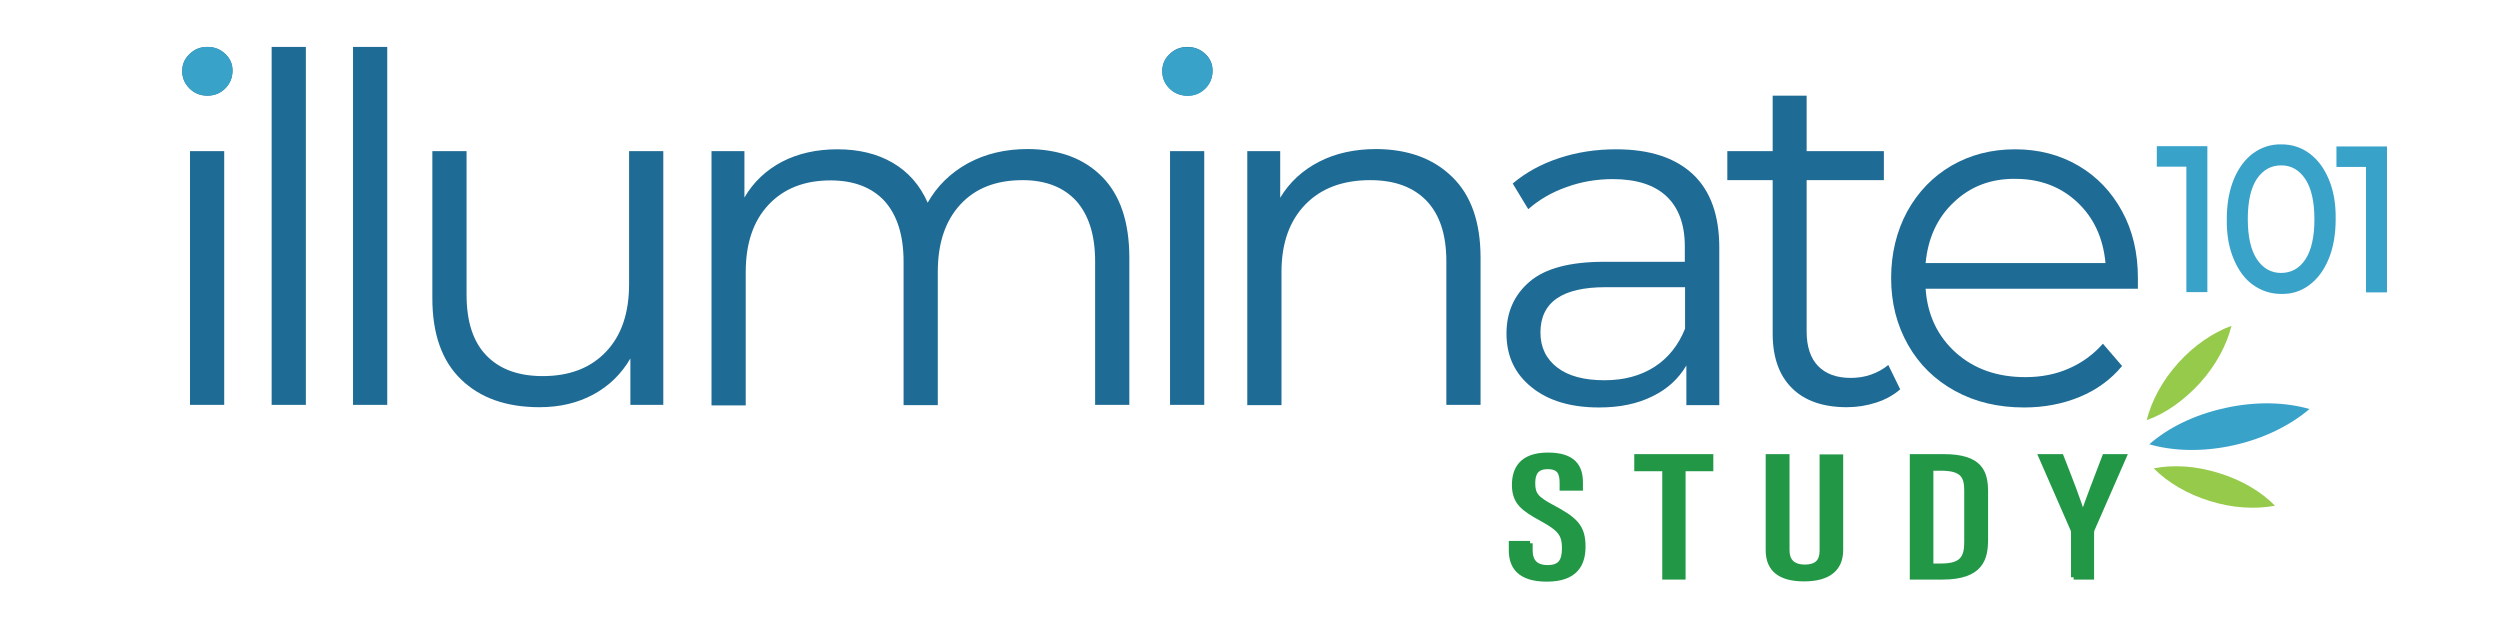 <?xml version="1.0" encoding="UTF-8"?> <svg xmlns="http://www.w3.org/2000/svg" xmlns:xlink="http://www.w3.org/1999/xlink" version="1.1" id="Layer_1" x="0px" y="0px" width="964.5px" height="239.4px" viewBox="0 0 964.5 239.4" style="enable-background:new 0 0 964.5 239.4;" xml:space="preserve"> <style type="text/css"> .st0{fill:#1E6B95;} .st1{fill:#39A2C9;} .st2{fill:#229847;stroke:#229847;stroke-width:2;stroke-miterlimit:10;} .st3{fill:#39A2C9;stroke:#39A2C9;stroke-miterlimit:10;} .st4{fill:#FFFFFF;} .st5{fill:#FFFFFF;stroke:#229847;stroke-width:2;stroke-miterlimit:10;} .st6{fill:#96CA4A;} </style> <g> <path class="st2" d="M590.3,209.6v2.7c0,4.4,2.2,6.7,6.8,6.7c4.8,0,6.5-2.4,6.5-7.5c0-5.4-1.7-7.5-8.6-11.3 c-7.1-3.9-10.7-6.3-10.7-13.1c0-5.9,2.6-11.5,12.9-11.5c9.9,0,12.5,4.6,12.5,10.5v2.2h-7v-2c0-3.8-1-6.3-5.6-6.3 c-4.6,0-5.8,2.8-5.8,6.4c0,4.3,1.3,6,7.3,9.2c9.2,4.9,12.1,7.6,12.1,15.3c0,6.5-2.7,12.5-13.9,12.5c-10.6,0-13.7-4.9-13.7-11.1 v-2.6H590.3z"></path> <path class="st2" d="M642.2,180.8h-10.7v-4.6h28.5v4.6h-10.7v41.8h-7V180.8z"></path> <path class="st2" d="M689.4,176.2v36.1c0,3.8,1.9,6.5,6.9,6.5s6.7-2.5,6.7-6.4v-36.1h7.1v35.9c0,7.2-4.7,11.1-14.1,11.1 c-9.1,0-13.8-3.6-13.8-11v-36.1H689.4z"></path> <path class="st2" d="M737.8,176.2h12.1c14.3,0,16.1,6.2,16.1,13.6v18.3c0,7.2-1.6,14.5-16.6,14.5h-11.6V176.2z M744.9,218.4h4 c8,0,9.9-3.1,9.9-9.2v-19.9c0-5.4-1.4-8.7-9.9-8.7h-4V218.4z"></path> <path class="st2" d="M800,222.7v-17.3c0-0.6-0.1-0.8-0.3-1.3l-12.2-27.9h7.7c3.3,8.4,7.2,18.4,8.3,22.7h0.1 c1.3-4.4,5.4-14.7,8.4-22.7h7.4l-12.3,28.1c-0.1,0.3-0.2,0.7-0.2,1.4v16.9H800z"></path> </g> <g> <path class="st1" d="M829.2,171.4c9.3,2.7,20.7,3,32.5,0.4c11.7-2.6,21.9-7.7,29.3-14c-9.4-2.7-20.8-3-32.5-0.4 C846.6,160,836.5,165,829.2,171.4L829.2,171.4z"></path> <path class="st6" d="M830.9,180.7c5.3,5.3,12.8,9.9,21.7,12.6c8.9,2.8,17.7,3.2,25.1,1.8c-5.3-5.4-12.8-9.9-21.7-12.6 C847.1,179.7,838.3,179.2,830.9,180.7L830.9,180.7z"></path> <path class="st6" d="M828.2,162.1c7.1-2.5,14.3-7.5,20.6-14.4c6.2-6.9,10.3-14.7,12.1-22c-7.1,2.6-14.4,7.5-20.6,14.4 C834.1,147,830,154.8,828.2,162.1L828.2,162.1z"></path> </g> <g> <path class="st0" d="M73.1,34.1c-1.9-1.9-2.8-4.1-2.8-6.7c0-2.5,0.9-4.7,2.8-6.5c1.9-1.9,4.2-2.8,6.9-2.8c2.7,0,5,0.9,6.9,2.7 c1.9,1.8,2.8,3.9,2.8,6.4c0,2.7-0.9,5-2.8,6.9c-1.9,1.9-4.2,2.8-6.9,2.8C77.3,36.9,75,36,73.1,34.1z M73.3,58.3h13.2v97.9H73.3 V58.3z"></path> <path class="st0" d="M104.8,18.1H118v138.1h-13.2V18.1z"></path> <path class="st0" d="M136.2,18.1h13.2v138.1h-13.2V18.1z"></path> <path class="st0" d="M255.9,58.3v97.9h-12.7v-17.9c-3.5,6-8.2,10.6-14.3,13.9c-6.1,3.3-13,4.9-20.8,4.9c-12.8,0-22.9-3.6-30.2-10.7 c-7.4-7.1-11.1-17.6-11.1-31.3V58.3h13.2v55.4c0,10.3,2.5,18.1,7.6,23.4c5.1,5.3,12.3,8,21.8,8c10.3,0,18.4-3.1,24.4-9.4 c6-6.3,8.9-15,8.9-26.1V58.3H255.9z"></path> <path class="st0" d="M425.2,68.2c7,7.1,10.5,17.5,10.5,31.3v56.7h-13.2v-55.4c0-10.2-2.5-17.9-7.3-23.3c-4.9-5.3-11.8-8-20.7-8 c-10.2,0-18.2,3.1-24,9.4c-5.8,6.3-8.7,14.9-8.7,26v51.4h-13.2v-55.4c0-10.2-2.5-17.9-7.3-23.3c-4.9-5.3-11.9-8-20.9-8 c-10,0-18,3.1-23.9,9.4c-5.9,6.3-8.8,14.9-8.8,26v51.4h-13.2V58.3h12.7v17.9c3.5-6,8.3-10.5,14.5-13.8c6.2-3.2,13.3-4.8,21.4-4.8 c8.2,0,15.3,1.7,21.3,5.2c6,3.5,10.5,8.6,13.5,15.4c3.6-6.4,8.8-11.5,15.5-15.2c6.8-3.7,14.5-5.5,23.2-5.5 C408.6,57.6,418.2,61.1,425.2,68.2z"></path> <path class="st0" d="M451.2,34.1c-1.9-1.9-2.8-4.1-2.8-6.7c0-2.5,0.9-4.7,2.8-6.5c1.9-1.9,4.2-2.8,6.9-2.8c2.7,0,5,0.9,6.9,2.7 c1.9,1.8,2.8,3.9,2.8,6.4c0,2.7-0.9,5-2.8,6.9c-1.9,1.9-4.2,2.8-6.9,2.8C455.4,36.9,453.1,36,451.2,34.1z M451.4,58.3h13.2v97.9 h-13.2V58.3z"></path> <path class="st0" d="M560.3,68.3c7.3,7.1,10.9,17.5,10.9,31.2v56.7H558v-55.4c0-10.2-2.5-17.9-7.6-23.3c-5.1-5.3-12.3-8-21.8-8 c-10.5,0-18.9,3.1-25,9.4c-6.1,6.3-9.2,14.9-9.2,26v51.4h-13.2V58.3h12.7v18c3.6-6,8.6-10.6,15-13.9c6.4-3.3,13.8-4.9,22.2-4.9 C543.3,57.6,553.1,61.2,560.3,68.3z"></path> <path class="st0" d="M653.1,67.2c6.8,6.4,10.2,15.8,10.2,28.4v60.7h-12.7v-15.3c-3,5.1-7.3,9.1-13.1,11.9 c-5.8,2.9-12.6,4.3-20.6,4.3c-10.9,0-19.6-2.6-26-7.8c-6.5-5.2-9.7-12.1-9.7-20.7c0-8.3,3-15,9-20.1c6-5.1,15.6-7.6,28.7-7.6h31.1 v-6c0-8.4-2.4-14.9-7.1-19.3c-4.7-4.4-11.6-6.6-20.7-6.6c-6.2,0-12.2,1-17.9,3.1c-5.7,2-10.6,4.9-14.7,8.5l-6-9.9 c5-4.2,10.9-7.5,17.9-9.8c6.9-2.3,14.3-3.4,22-3.4C636.4,57.6,646.2,60.8,653.1,67.2z M638.2,141.6c5.3-3.4,9.3-8.3,11.9-14.8v-16 h-30.7c-16.7,0-25.1,5.8-25.1,17.5c0,5.7,2.2,10.2,6.5,13.5c4.3,3.3,10.4,4.9,18.2,4.9C626.5,146.7,632.8,145,638.2,141.6z"></path> <path class="st0" d="M733.1,150.2c-2.5,2.2-5.6,3.9-9.2,5.1c-3.7,1.2-7.5,1.8-11.4,1.8c-9.2,0-16.3-2.5-21.2-7.4 c-5-5-7.4-12-7.4-21V69.5h-17.5V58.3h17.5V36.9H697v21.4h29.8v11.2H697v58.4c0,5.8,1.5,10.3,4.4,13.3c2.9,3,7.1,4.6,12.6,4.6 c2.7,0,5.4-0.4,7.9-1.3c2.5-0.9,4.7-2.1,6.6-3.7L733.1,150.2z"></path> <path class="st0" d="M824.8,111.4h-81.9c0.7,10.2,4.7,18.4,11.7,24.7c7.1,6.3,16,9.4,26.8,9.4c6.1,0,11.7-1.1,16.7-3.3 c5.1-2.2,9.5-5.4,13.2-9.6l7.4,8.6c-4.3,5.2-9.8,9.2-16.3,11.9c-6.5,2.7-13.7,4.1-21.5,4.1c-10,0-18.9-2.1-26.7-6.4 c-7.8-4.3-13.8-10.2-18.1-17.8c-4.3-7.6-6.5-16.1-6.5-25.7c0-9.5,2.1-18.1,6.2-25.7c4.2-7.6,9.9-13.5,17.1-17.7 c7.3-4.2,15.4-6.3,24.5-6.3c9.1,0,17.2,2.1,24.4,6.3c7.2,4.2,12.8,10.1,16.9,17.6c4.1,7.5,6.1,16.1,6.1,25.8L824.8,111.4z M753.8,78c-6.4,6-10,13.9-10.9,23.5h69.4c-0.9-9.7-4.5-17.5-10.9-23.5c-6.4-6-14.4-9-23.9-9C768.1,68.9,760.2,71.9,753.8,78z"></path> </g> <path class="st1" d="M73.1,34.1c-1.9-1.9-2.8-4.1-2.8-6.7c0-2.5,0.9-4.7,2.8-6.5c1.9-1.9,4.2-2.8,6.9-2.8c2.7,0,5,0.9,6.9,2.7 c1.9,1.8,2.8,3.9,2.8,6.4c0,2.7-0.9,5-2.8,6.9C85,36,82.7,36.9,80,36.9C77.3,36.9,75,36,73.1,34.1z"></path> <path class="st1" d="M451.2,34.2c-1.9-1.9-2.8-4.1-2.8-6.7c0-2.5,0.9-4.7,2.8-6.5c1.9-1.9,4.2-2.8,6.9-2.8c2.7,0,5,0.9,6.9,2.7 c1.9,1.8,2.8,3.9,2.8,6.4c0,2.7-0.9,5-2.8,6.9c-1.9,1.9-4.2,2.8-6.9,2.8C455.4,36.9,453.1,36,451.2,34.2z"></path> <g> <path class="st3" d="M851.1,56.9l0,55.3l-7.1,0l0-48.4l-11.4,0l0-6.9L851.1,56.9z"></path> <path class="st3" d="M869.5,109.5c-3.1-2.2-5.5-5.5-7.3-9.8c-1.8-4.3-2.7-9.3-2.6-15.2c0-5.8,0.9-10.9,2.7-15.2 c1.8-4.3,4.2-7.5,7.3-9.8c3.1-2.2,6.6-3.4,10.6-3.3c3.9,0,7.4,1.1,10.5,3.4s5.5,5.5,7.3,9.8c1.8,4.3,2.7,9.3,2.6,15.2 c0,5.8-0.9,10.9-2.7,15.2c-1.8,4.3-4.2,7.5-7.3,9.8s-6.6,3.4-10.5,3.3C876.1,112.9,872.6,111.7,869.5,109.5z M889.8,100.4 c2.4-3.6,3.6-8.9,3.6-15.8c0-6.9-1.2-12.2-3.6-15.8c-2.4-3.6-5.6-5.5-9.7-5.5c-4.1,0-7.3,1.8-9.8,5.4c-2.4,3.6-3.6,8.9-3.6,15.8 c0,6.9,1.2,12.2,3.6,15.8c2.4,3.6,5.7,5.5,9.7,5.5C884.1,105.8,887.4,104,889.8,100.4z"></path> <path class="st3" d="M920.4,57l0,55.3l-7.1,0l0-48.4l-11.4,0l0-6.9L920.4,57z"></path> </g> </svg> 